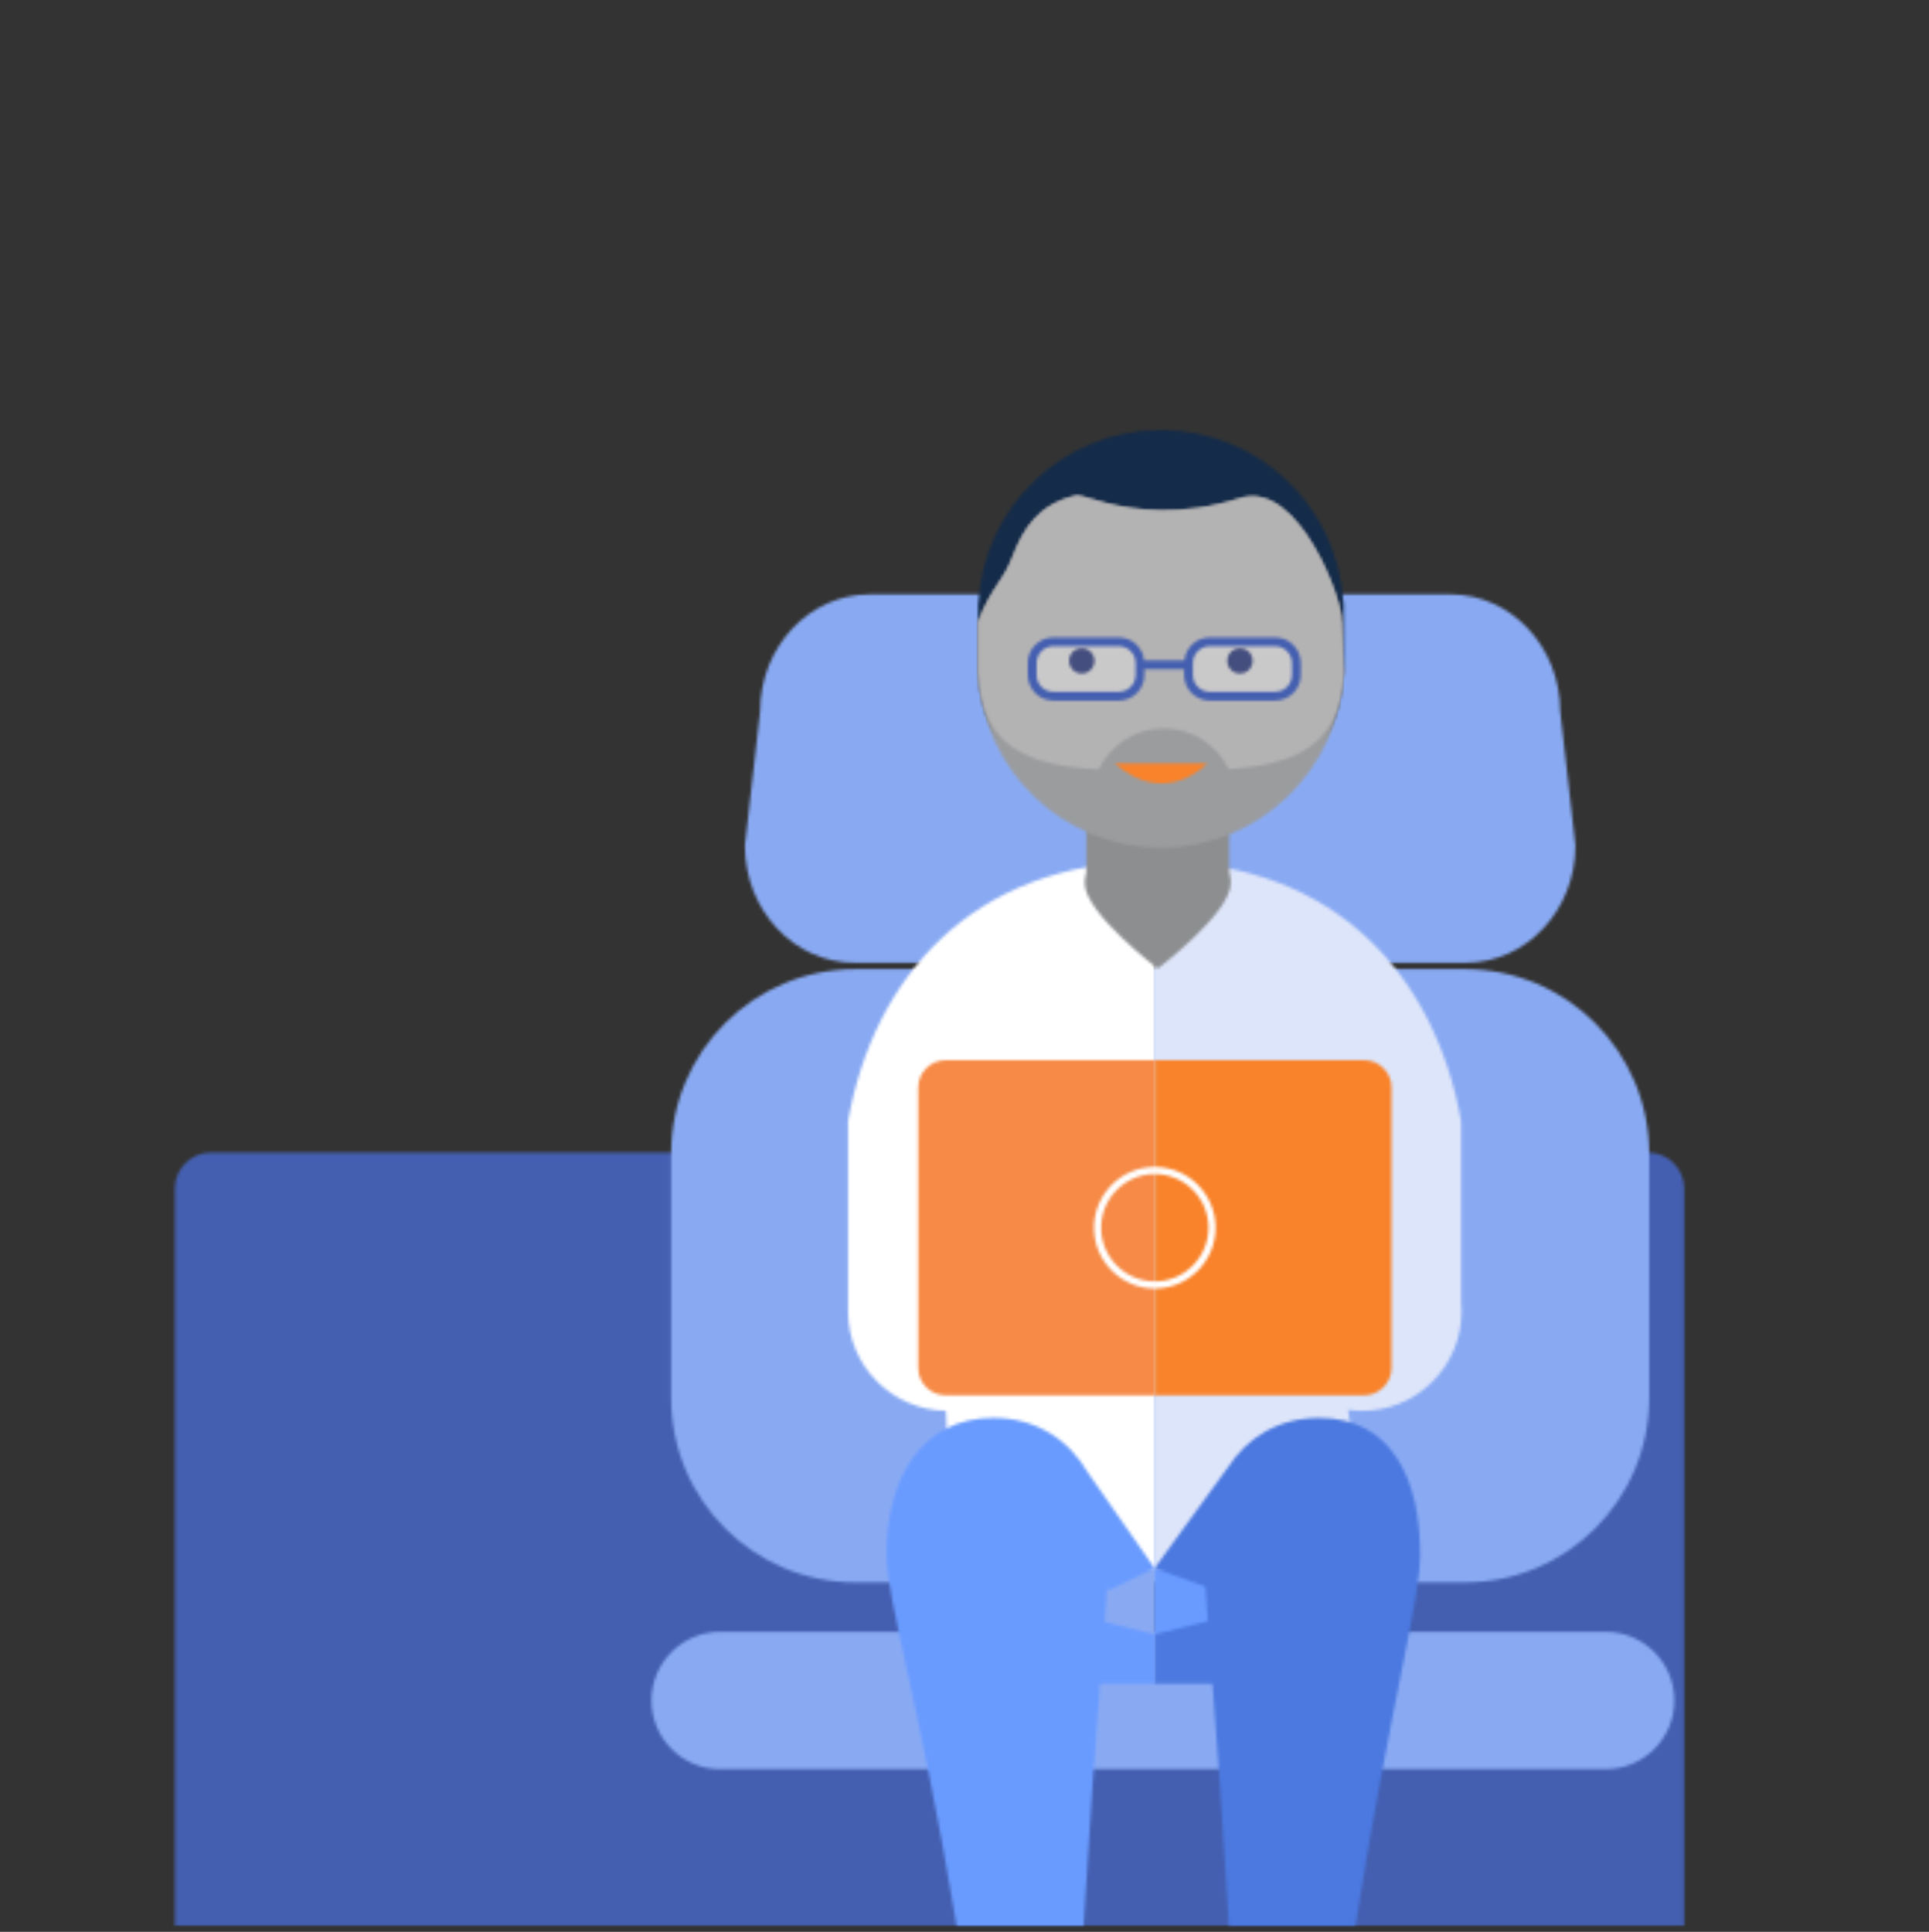 <?xml version="1.0" encoding="UTF-8"?>
<svg width="655px" height="656px" viewBox="0 0 655 656" version="1.1" xmlns="http://www.w3.org/2000/svg" xmlns:xlink="http://www.w3.org/1999/xlink">
    <rect x="0" y="0" width="655" height="656" fill="#333333" stroke="none"/>
    <!-- Generator: Sketch 50 (54983) - http://www.bohemiancoding.com/sketch -->
    <title>apvb 2</title>
    <desc>Created with Sketch.</desc>
    <defs>
        <polygon id="path-1" points="0.778 0.261 654.648 0.261 654.648 654.129 0.778 654.129"></polygon>
        <path d="M43.375,0.824 L240.511,0.824 C261.093,0.824 277.778,18.64 277.778,40.611 L282.942,86.148 C282.942,108.12 266.256,125.933 245.675,125.933 L38.206,125.933 C17.622,125.933 0.937,108.12 0.937,86.148 L6.105,40.611 C6.105,18.64 22.789,0.824 43.375,0.824 Z" id="path-3"></path>
        <polygon id="path-5" points="0.778 0.261 654.648 0.261 654.648 654.129 0.778 654.129"></polygon>
        <path d="M0.375,263.129 L0.375,12.631 C0.375,5.865 5.859,0.379 12.625,0.379 L500.623,0.379 C507.385,0.379 512.873,5.865 512.873,12.631 L512.873,263.129 L0.375,263.129 Z" id="path-7"></path>
        <polygon id="path-9" points="0.778 0.261 654.648 0.261 654.648 654.129 0.778 654.129"></polygon>
        <path d="M23.546,0.12 L324.198,0.12 C337.081,0.12 347.522,10.563 347.522,23.44 C347.522,36.324 337.081,46.767 324.198,46.767 L23.546,46.767 C10.664,46.767 0.222,36.324 0.222,23.44 C0.222,10.563 10.664,0.12 23.546,0.12 Z" id="path-11"></path>
        <polygon id="path-13" points="0.778 0.261 654.648 0.261 654.648 654.129 0.778 654.129"></polygon>
        <path d="M63.469,0.088 L270.412,0.088 C304.961,0.088 332.967,28.096 332.967,62.646 L332.967,145.772 C332.967,180.32 304.961,208.326 270.412,208.326 L63.469,208.326 C28.919,208.326 0.911,180.32 0.911,145.772 L0.911,62.646 C0.911,28.096 28.919,0.088 63.469,0.088 Z" id="path-15"></path>
        <polygon id="path-17" points="0.778 0.261 654.648 0.261 654.648 654.129 0.778 654.129"></polygon>
        <path d="M0.043,0.198 L43.619,0.198 C77.684,42.614 67.76,89.968 67.76,89.968 L0.043,89.968 L0.043,0.198 Z" id="path-19"></path>
        <polygon id="path-21" points="0.778 0.261 654.648 0.261 654.648 654.129 0.778 654.129"></polygon>
        <path d="M2.721,89.968 C-7.347,39.219 26.468,0.195 26.468,0.195 L70.045,0.197 L70.043,89.965 L2.721,89.968 Z" id="path-23"></path>
        <polygon id="path-25" points="0.778 0.261 654.648 0.261 654.648 654.129 0.778 654.129"></polygon>
        <path d="M0.673,2.857 C0.673,1.312 1.926,0.057 3.471,0.057 C5.02,0.057 6.272,1.312 6.272,2.857 C6.272,4.403 5.02,5.658 3.471,5.658 C1.926,5.658 0.673,4.403 0.673,2.857 Z" id="path-27"></path>
        <polygon id="path-29" points="0.778 0.261 654.648 0.261 654.648 654.129 0.778 654.129"></polygon>
        <path d="M0.815,2.857 C0.815,1.312 2.066,0.057 3.613,0.057 C5.161,0.057 6.415,1.312 6.415,2.857 C6.415,4.403 5.161,5.658 3.613,5.658 C2.066,5.658 0.815,4.403 0.815,2.857 Z" id="path-31"></path>
        <polygon id="path-33" points="0.778 0.261 654.648 0.261 654.648 654.129 0.778 654.129"></polygon>
        <path d="M0.04,176.897 L0.04,0.468 C62.648,0.468 95.604,40.782 104.116,88.685 L104.116,150.01 C104.221,151.094 104.283,152.194 104.283,153.306 C104.283,171.963 89.156,187.09 70.499,187.09 C68.899,187.09 67.337,186.939 65.795,186.724 C67.47,199.624 69.38,220.058 68.243,240.511 L0.047,240.511 L0.047,176.897 L0.04,176.897 Z" id="path-35"></path>
        <polygon id="path-37" points="0.778 0.261 654.648 0.261 654.648 654.129 0.778 654.129"></polygon>
        <path d="M25.298,173.129 C23.128,136.24 21.184,109.966 19.713,90.76 L0.043,90.76 L0.043,73.965 L18.097,69.496 C17.77,65.055 17.504,61.19 17.31,57.789 L0.043,51.507 L24.733,17.566 L24.733,17.58 C31.405,7.151 42.118,0.478 55.973,0.478 C80.355,0.478 90.225,21.128 90.225,46.602 C90.225,62.76 80.785,94.421 68.187,173.129 L25.298,173.129 Z" id="path-39"></path>
        <polygon id="path-41" points="0.778 0.261 654.648 0.261 654.648 654.129 0.778 654.129"></polygon>
        <path d="M0.963,88.68 C9.476,40.779 42.432,0.465 105.04,0.465 L105.04,171.172 L105.043,171.172 L105.043,240.507 L36.848,240.507 C35.72,220.236 34.762,199.975 34.18,187.057 C15.787,186.749 0.963,171.768 0.963,153.302 L0.963,88.68 Z" id="path-43"></path>
        <polygon id="path-45" points="0.778 0.261 654.648 0.261 654.648 654.129 0.778 654.129"></polygon>
        <path d="M23.866,173.129 C10.779,94.421 0.035,62.76 0.035,46.602 C0.035,21.128 11.882,0.478 36.264,0.478 C50.814,0.478 61.904,7.836 68.484,19.182 L68.484,19.174 L91.043,51.507 L75.317,59.08 L74.968,57.049 C74.767,60.698 74.481,64.889 74.12,69.776 L91.043,73.965 L91.043,90.76 L72.523,90.76 C71.052,109.966 69.108,136.24 66.938,173.129 L23.866,173.129 Z" id="path-47"></path>
        <polygon id="path-49" points="0.778 0.261 654.648 0.261 654.648 654.129 0.778 654.129"></polygon>
        <path d="M0.846,0.862 L49.398,0.862 L49.398,24.224 C49.732,25.426 49.909,26.672 49.909,27.944 C49.909,38.075 25.121,56.903 25.121,56.903 C25.121,56.903 0.333,38.075 0.333,27.944 C0.333,26.672 0.51,25.426 0.846,24.224 L0.846,0.862 Z" id="path-51"></path>
        <polygon id="path-53" points="0.778 0.261 654.648 0.261 654.648 654.129 0.778 654.129"></polygon>
        <path d="M0.208,58.679 C1.985,25.991 29.05,0.025 62.182,0.025 C95.319,0.025 122.383,25.991 124.16,58.679 L124.259,58.679 L124.259,64.973 L124.259,76.474 L124.259,82.768 L124.184,82.768 C123.481,97.565 117.765,107.802 108.672,114.609 C97.298,127.457 80.695,135.566 62.182,135.566 C42.924,135.566 25.723,126.78 14.339,113.011 C6.067,106.235 0.832,96.448 0.186,82.768 L0.109,82.768 L0.109,58.679 L0.208,58.679 Z" id="path-55"></path>
        <polygon id="path-57" points="0.778 0.261 654.648 0.261 654.648 654.129 0.778 654.129"></polygon>
        <path d="M33.522,0.306 C33.596,0.29 33.682,0.282 33.781,0.282 C35.043,0.282 38.339,1.549 43.364,2.818 C52.967,5.24 68.892,7.664 89.039,1.233 C109.082,-5.166 124.164,36.677 123.533,42.973 L123.631,42.973 L124.259,60.768 L124.184,60.768 C122.625,93.666 95.464,119.859 62.186,119.859 C28.904,119.859 1.746,93.666 0.188,60.768 L0.113,60.768 L0.113,42.973 L0.208,42.973 C5.303,30.288 8.356,30.288 12.055,20.625 C15.44,11.782 20.698,3.131 33.522,0.306 Z" id="path-59"></path>
        <polygon id="path-61" points="0.778 0.261 654.648 0.261 654.648 654.129 0.778 654.129"></polygon>
        <path d="M33.52,0.306 C33.593,0.29 33.679,0.282 33.778,0.282 C35.041,0.282 38.334,1.549 43.36,2.818 C52.964,5.24 68.888,7.664 89.035,1.233 C109.078,-5.166 124.16,36.677 123.53,42.973 L123.627,42.973 L124.259,60.768 L124.18,60.768 C123.006,85.609 107.228,91.684 85.243,93.167 C81.257,84.985 72.888,79.336 63.172,79.336 C53.412,79.336 45.008,85.042 41.045,93.286 C18.062,92.019 1.396,86.328 0.186,60.768 L0.109,60.768 L0.109,42.973 L0.208,42.973 C5.298,30.288 8.353,30.288 12.055,20.625 C15.438,11.782 20.697,3.131 33.52,0.306 Z" id="path-63"></path>
        <polygon id="path-65" points="0.778 0.261 654.648 0.261 654.648 654.129 0.778 654.129"></polygon>
        <path d="M7.759,0.956 L29.992,0.956 C33.95,0.956 37.187,4.195 37.187,8.147 L37.187,12.219 C37.187,16.176 33.95,19.414 29.992,19.414 L7.759,19.414 C3.804,19.414 0.568,16.176 0.568,12.219 L0.568,8.147 C0.568,4.195 3.804,0.956 7.759,0.956 Z" id="path-67"></path>
        <polygon id="path-69" points="0.778 0.261 654.648 0.261 654.648 654.129 0.778 654.129"></polygon>
        <path d="M7.676,0.956 L29.908,0.956 C33.866,0.956 37.104,4.195 37.104,8.147 L37.104,12.219 C37.104,16.176 33.866,19.414 29.908,19.414 L7.676,19.414 C3.722,19.414 0.484,16.176 0.484,12.219 L0.484,8.147 C0.484,4.195 3.722,0.956 7.676,0.956 Z" id="path-71"></path>
        <path d="M62.759,0.456 L84.992,0.456 C89.786,0.456 93.684,4.357 93.684,9.151 L93.684,13.22 C93.684,18.013 89.786,21.912 84.992,21.912 L62.759,21.912 C57.966,21.912 54.067,18.013 54.067,13.22 L54.067,11.296 L40.598,11.296 L40.598,13.22 C40.598,18.013 36.698,21.912 31.906,21.912 L9.676,21.912 C4.883,21.912 0.983,18.013 0.983,13.22 L0.983,9.151 C0.983,4.357 4.883,0.456 9.676,0.456 L31.906,0.456 C36.409,0.456 40.076,3.909 40.513,8.298 L54.151,8.298 C54.589,3.909 58.26,0.456 62.759,0.456 Z M57.065,13.22 C57.065,16.359 59.62,18.914 62.759,18.914 L84.992,18.914 C88.131,18.914 90.686,16.359 90.686,13.22 L90.686,9.151 C90.686,6.009 88.131,3.452 84.992,3.452 L62.759,3.452 C59.62,3.452 57.065,6.009 57.065,9.151 L57.065,13.22 Z M3.978,13.22 C3.978,16.359 6.533,18.914 9.676,18.914 L31.906,18.914 C35.048,18.914 37.602,16.359 37.602,13.22 L37.602,9.151 C37.602,6.009 35.048,3.452 31.906,3.452 L9.676,3.452 C6.533,3.452 3.978,6.009 3.978,9.151 L3.978,13.22 Z" id="path-73"></path>
        <path d="M0.011,4.41 C0.011,2.025 1.946,0.09 4.334,0.09 C6.718,0.09 8.653,2.025 8.653,4.41 C8.653,6.794 6.718,8.728 4.334,8.728 C1.946,8.728 0.011,6.794 0.011,4.41 Z" id="path-75"></path>
        <path d="M0.712,4.41 C0.712,2.025 2.646,0.09 5.035,0.09 C7.419,0.09 9.354,2.025 9.354,4.41 C9.354,6.794 7.419,8.728 5.035,8.728 C2.646,8.728 0.712,6.794 0.712,4.41 Z" id="path-77"></path>
        <path d="M0.496,0.251 C18.035,15.527 31.871,0.251 31.871,0.251 L0.496,0.251 Z" id="path-79"></path>
        <path d="M10.092,0.006 L81.125,0.006 L81.125,113.798 L10.092,113.798 C4.956,113.798 0.79,109.634 0.79,104.496 L0.79,9.31 C0.79,4.173 4.956,0.006 10.092,0.006 Z" id="path-81"></path>
        <path d="M0.122,0.006 L71.191,0.006 C76.329,0.006 80.494,4.173 80.494,9.31 L80.494,104.496 C80.494,109.634 76.329,113.798 71.191,113.798 L0.122,113.798 L0.122,0.006 Z" id="path-83"></path>
        <path d="M0.473,20.905 C0.473,9.515 9.734,0.251 21.122,0.251 C32.51,0.251 41.771,9.515 41.771,20.905 C41.771,32.293 32.51,41.554 21.122,41.554 C9.734,41.554 0.473,32.293 0.473,20.905 Z M2.901,20.905 C2.901,30.951 11.075,39.123 21.122,39.123 C31.169,39.123 39.343,30.951 39.343,20.905 C39.343,10.858 31.169,2.682 21.122,2.682 C11.075,2.682 2.901,10.858 2.901,20.905 Z" id="path-85"></path>
        <path d="M654.648,0.129 L0.778,0.129 L654.648,0.129 Z" id="path-87"></path>
        <path d="M0.347,263.129 L0.347,4.142 C0.347,2.064 2.027,0.379 4.104,0.379 L44.922,0.379 C46.998,0.379 48.685,2.064 48.685,4.142 L48.685,263.129 L0.347,263.129 Z" id="path-89"></path>
    </defs>
    <g id="Page-1" stroke="none" stroke-width="1" fill="none" fill-rule="evenodd">
        <g id="apvb">
            <g id="Group-796-Clipped">
                <g>
                    <mask id="mask-2" fill="white">
                        <use xlink:href="#path-1"></use>
                    </mask>
                    <g id="path-1"></g>
                    <g id="Group-796" mask="url(#mask-2)">
                        <g transform="translate(252, 201)" id="Group">
                            <g>
                                <g id="Fill-794-Clipped">
                                    <g>
                                        <g>
                                            <mask id="mask-4" fill="white">
                                                <use xlink:href="#path-3"></use>
                                            </mask>
                                            <g id="path-3"></g>
                                            <polygon id="Fill-794" fill="#89AAF3" fill-rule="nonzero" mask="url(#mask-4)" points="-3.155 130.026 287.037 130.026 287.037 -3.27 -3.155 -3.27"></polygon>
                                        </g>
                                    </g>
                                </g>
                            </g>
                        </g>
                    </g>
                </g>
            </g>
            <g id="Group-799-Clipped">
                <g>
                    <mask id="mask-6" fill="white">
                        <use xlink:href="#path-5"></use>
                    </mask>
                    <g id="path-5"></g>
                    <g id="Group-799" mask="url(#mask-6)">
                        <g transform="translate(59, 391)" id="Group">
                            <g>
                                <g id="Fill-797-Clipped">
                                    <g>
                                        <g>
                                            <mask id="mask-8" fill="white">
                                                <use xlink:href="#path-7"></use>
                                            </mask>
                                            <g id="path-7"></g>
                                            <polygon id="Fill-797" fill="#445FB0" fill-rule="nonzero" mask="url(#mask-8)" points="-3.72 329.952 516.967 329.952 516.967 -3.714 -3.72 -3.714"></polygon>
                                        </g>
                                    </g>
                                </g>
                            </g>
                        </g>
                    </g>
                </g>
            </g>
            <g id="Group-805-Clipped">
                <g>
                    <mask id="mask-10" fill="white">
                        <use xlink:href="#path-9"></use>
                    </mask>
                    <g id="path-9"></g>
                    <g id="Group-805" mask="url(#mask-10)">
                        <g transform="translate(221, 554)" id="Group">
                            <g>
                                <g id="Fill-803-Clipped">
                                    <g>
                                        <g>
                                            <mask id="mask-12" fill="white">
                                                <use xlink:href="#path-11"></use>
                                            </mask>
                                            <g id="path-11"></g>
                                            <polygon id="Fill-803" fill="#89AAF3" fill-rule="nonzero" mask="url(#mask-12)" points="-3.873 50.86 351.617 50.86 351.617 -3.974 -3.873 -3.974"></polygon>
                                        </g>
                                    </g>
                                </g>
                            </g>
                        </g>
                    </g>
                </g>
            </g>
            <g id="Group-808-Clipped">
                <g>
                    <mask id="mask-14" fill="white">
                        <use xlink:href="#path-13"></use>
                    </mask>
                    <g id="path-13"></g>
                    <g id="Group-808" mask="url(#mask-14)">
                        <g transform="translate(227, 329)" id="Group">
                            <g>
                                <g id="Fill-806-Clipped">
                                    <g>
                                        <g>
                                            <mask id="mask-16" fill="white">
                                                <use xlink:href="#path-15"></use>
                                            </mask>
                                            <g id="path-15"></g>
                                            <polygon id="Fill-806" fill="#89AAF3" fill-rule="nonzero" mask="url(#mask-16)" points="-3.183 212.419 337.06 212.419 337.06 -4.006 -3.183 -4.006"></polygon>
                                        </g>
                                    </g>
                                </g>
                            </g>
                        </g>
                    </g>
                </g>
            </g>
            <g id="Group-811-Clipped">
                <g>
                    <mask id="mask-18" fill="white">
                        <use xlink:href="#path-17"></use>
                    </mask>
                    <g id="path-17"></g>
                    <g id="Group-811" mask="url(#mask-18)">
                        <g transform="translate(392, 465)" id="Group">
                            <g>
                                <g id="Fill-809-Clipped">
                                    <g>
                                        <g>
                                            <mask id="mask-20" fill="white">
                                                <use xlink:href="#path-19"></use>
                                            </mask>
                                            <g id="path-19"></g>
                                            <polygon id="Fill-809" fill="#699BFF" fill-rule="nonzero" mask="url(#mask-20)" points="-4.05 94.063 73.199 94.063 73.199 -3.895 -4.05 -3.895"></polygon>
                                        </g>
                                    </g>
                                </g>
                            </g>
                        </g>
                    </g>
                </g>
            </g>
            <g id="Group-814-Clipped">
                <g>
                    <mask id="mask-22" fill="white">
                        <use xlink:href="#path-21"></use>
                    </mask>
                    <g id="path-21"></g>
                    <g id="Group-814" mask="url(#mask-22)">
                        <g transform="translate(322, 465)" id="Group">
                            <g>
                                <g id="Fill-812-Clipped">
                                    <g>
                                        <g>
                                            <mask id="mask-24" fill="white">
                                                <use xlink:href="#path-23"></use>
                                            </mask>
                                            <g id="path-23"></g>
                                            <polygon id="Fill-812" fill="#89AAF3" fill-rule="nonzero" mask="url(#mask-24)" points="63.631 -22.393 -33.487 24.748 13.664 121.884 110.782 74.743"></polygon>
                                        </g>
                                    </g>
                                </g>
                            </g>
                        </g>
                    </g>
                </g>
            </g>
            <g id="Group-817-Clipped">
                <g>
                    <mask id="mask-26" fill="white">
                        <use xlink:href="#path-25"></use>
                    </mask>
                    <g id="path-25"></g>
                    <g id="Group-817" mask="url(#mask-26)">
                        <g transform="translate(354, 413)" id="Group">
                            <g>
                                <g id="Fill-815-Clipped">
                                    <g>
                                        <g>
                                            <mask id="mask-28" fill="white">
                                                <use xlink:href="#path-27"></use>
                                            </mask>
                                            <g id="path-27"></g>
                                            <polygon id="Fill-815" fill="#699BFF" fill-rule="nonzero" mask="url(#mask-28)" points="-3.42 9.751 10.366 9.751 10.366 -4.038 -3.42 -4.038"></polygon>
                                        </g>
                                    </g>
                                </g>
                            </g>
                        </g>
                    </g>
                </g>
            </g>
            <g id="Group-820-Clipped">
                <g>
                    <mask id="mask-30" fill="white">
                        <use xlink:href="#path-29"></use>
                    </mask>
                    <g id="path-29"></g>
                    <g id="Group-820" mask="url(#mask-30)">
                        <g transform="translate(423, 413)" id="Group">
                            <g>
                                <g id="Fill-818-Clipped">
                                    <g>
                                        <g>
                                            <mask id="mask-32" fill="white">
                                                <use xlink:href="#path-31"></use>
                                            </mask>
                                            <g id="path-31"></g>
                                            <polygon id="Fill-818" fill="#699BFF" fill-rule="nonzero" mask="url(#mask-32)" points="-3.278 9.751 10.508 9.751 10.508 -4.038 -3.278 -4.038"></polygon>
                                        </g>
                                    </g>
                                </g>
                            </g>
                        </g>
                    </g>
                </g>
            </g>
            <g id="Group-823-Clipped">
                <g>
                    <mask id="mask-34" fill="white">
                        <use xlink:href="#path-33"></use>
                    </mask>
                    <g id="path-33"></g>
                    <g id="Group-823" mask="url(#mask-34)">
                        <g transform="translate(392, 292)" id="Group">
                            <g>
                                <g id="Fill-821-Clipped">
                                    <g>
                                        <g>
                                            <mask id="mask-36" fill="white">
                                                <use xlink:href="#path-35"></use>
                                            </mask>
                                            <g id="path-35"></g>
                                            <polygon id="Fill-821" fill="#DDE5FA" fill-rule="nonzero" mask="url(#mask-36)" points="-4.053 244.605 108.378 244.605 108.378 -3.625 -4.053 -3.625"></polygon>
                                        </g>
                                    </g>
                                </g>
                            </g>
                        </g>
                    </g>
                </g>
            </g>
            <g id="Group-826-Clipped">
                <g>
                    <mask id="mask-38" fill="white">
                        <use xlink:href="#path-37"></use>
                    </mask>
                    <g id="path-37"></g>
                    <g id="Group-826" mask="url(#mask-38)">
                        <g transform="translate(392, 481)" id="Group">
                            <g>
                                <g id="Fill-824-Clipped">
                                    <g>
                                        <g>
                                            <mask id="mask-40" fill="white">
                                                <use xlink:href="#path-39"></use>
                                            </mask>
                                            <g id="path-39"></g>
                                            <polygon id="Fill-824" fill="#4B79E0" fill-rule="nonzero" mask="url(#mask-40)" points="-4.05 239.872 94.319 239.872 94.319 -3.616 -4.05 -3.616"></polygon>
                                        </g>
                                    </g>
                                </g>
                            </g>
                        </g>
                    </g>
                </g>
            </g>
            <g id="Group-829-Clipped">
                <g>
                    <mask id="mask-42" fill="white">
                        <use xlink:href="#path-41"></use>
                    </mask>
                    <g id="path-41"></g>
                    <g id="Group-829" mask="url(#mask-42)">
                        <g transform="translate(287, 292)" id="Group">
                            <g>
                                <g id="Fill-827-Clipped">
                                    <g>
                                        <g>
                                            <mask id="mask-44" fill="white">
                                                <use xlink:href="#path-43"></use>
                                            </mask>
                                            <g id="path-43"></g>
                                            <polygon id="Fill-827" fill="#FFFFFF" fill-rule="nonzero" mask="url(#mask-44)" points="-3.129 244.601 109.138 244.601 109.138 -3.629 -3.129 -3.629"></polygon>
                                        </g>
                                    </g>
                                </g>
                            </g>
                        </g>
                    </g>
                </g>
            </g>
            <g id="Group-832-Clipped">
                <g>
                    <mask id="mask-46" fill="white">
                        <use xlink:href="#path-45"></use>
                    </mask>
                    <g id="path-45"></g>
                    <g id="Group-832" mask="url(#mask-46)">
                        <g transform="translate(301, 481)" id="Group">
                            <g>
                                <g id="Fill-830-Clipped">
                                    <g>
                                        <g>
                                            <mask id="mask-48" fill="white">
                                                <use xlink:href="#path-47"></use>
                                            </mask>
                                            <g id="path-47"></g>
                                            <polygon id="Fill-830" fill="#699BFF" fill-rule="nonzero" mask="url(#mask-48)" points="-4.059 239.872 95.138 239.872 95.138 -3.616 -4.059 -3.616"></polygon>
                                        </g>
                                    </g>
                                </g>
                            </g>
                        </g>
                    </g>
                </g>
            </g>
            <g id="Group-835-Clipped">
                <g>
                    <mask id="mask-50" fill="white">
                        <use xlink:href="#path-49"></use>
                    </mask>
                    <g id="path-49"></g>
                    <g id="Group-835" mask="url(#mask-50)">
                        <g transform="translate(368, 272)" id="Group">
                            <g>
                                <g id="Fill-833-Clipped">
                                    <g>
                                        <g>
                                            <mask id="mask-52" fill="white">
                                                <use xlink:href="#path-51"></use>
                                            </mask>
                                            <g id="path-51"></g>
                                            <polygon id="Fill-833" fill="#8C8E90" fill-rule="nonzero" mask="url(#mask-52)" points="-3.76 60.997 54.004 60.997 54.004 -3.232 -3.76 -3.232"></polygon>
                                        </g>
                                    </g>
                                </g>
                            </g>
                        </g>
                    </g>
                </g>
            </g>
            <g id="Group-838-Clipped">
                <g>
                    <mask id="mask-54" fill="white">
                        <use xlink:href="#path-53"></use>
                    </mask>
                    <g id="path-53"></g>
                    <g id="Group-838" mask="url(#mask-54)">
                        <g transform="translate(332, 146)" id="Group">
                            <g>
                                <g id="Fill-836-Clipped">
                                    <g>
                                        <g>
                                            <mask id="mask-56" fill="white">
                                                <use xlink:href="#path-55"></use>
                                            </mask>
                                            <g id="path-55"></g>
                                            <polygon id="Fill-836" fill="#142B49" fill-rule="nonzero" mask="url(#mask-56)" points="-3.983 139.66 128.354 139.66 128.354 -4.069 -3.983 -4.069"></polygon>
                                        </g>
                                    </g>
                                </g>
                            </g>
                        </g>
                    </g>
                </g>
            </g>
            <g id="Group-841-Clipped">
                <g>
                    <mask id="mask-58" fill="white">
                        <use xlink:href="#path-57"></use>
                    </mask>
                    <g id="path-57"></g>
                    <g id="Group-841" mask="url(#mask-58)">
                        <g transform="translate(332, 168)" id="Group">
                            <g>
                                <g id="Fill-839-Clipped">
                                    <g>
                                        <g>
                                            <mask id="mask-60" fill="white">
                                                <use xlink:href="#path-59"></use>
                                            </mask>
                                            <g id="path-59"></g>
                                            <polygon id="Fill-839" fill="#9B9C9E" fill-rule="nonzero" mask="url(#mask-60)" points="-3.98 123.953 128.353 123.953 128.353 -3.814 -3.98 -3.814"></polygon>
                                        </g>
                                    </g>
                                </g>
                            </g>
                        </g>
                    </g>
                </g>
            </g>
            <g id="Group-844-Clipped">
                <g>
                    <mask id="mask-62" fill="white">
                        <use xlink:href="#path-61"></use>
                    </mask>
                    <g id="path-61"></g>
                    <g id="Group-844" mask="url(#mask-62)">
                        <g transform="translate(332, 168)" id="Group">
                            <g>
                                <g id="Fill-842-Clipped">
                                    <g>
                                        <g>
                                            <mask id="mask-64" fill="white">
                                                <use xlink:href="#path-63"></use>
                                            </mask>
                                            <g id="path-63"></g>
                                            <polygon id="Fill-842" fill="#B4B3B4" fill-rule="nonzero" mask="url(#mask-64)" points="-3.983 97.38 128.354 97.38 128.354 -3.813 -3.983 -3.813"></polygon>
                                        </g>
                                    </g>
                                </g>
                            </g>
                        </g>
                    </g>
                </g>
            </g>
            <g id="Group-847-Clipped">
                <g>
                    <mask id="mask-66" fill="white">
                        <use xlink:href="#path-65"></use>
                    </mask>
                    <g id="path-65"></g>
                    <g id="Group-847" mask="url(#mask-66)">
                        <g transform="translate(403, 217)" id="Group">
                            <g>
                                <g id="Fill-845-Clipped">
                                    <g>
                                        <g>
                                            <mask id="mask-68" fill="white">
                                                <use xlink:href="#path-67"></use>
                                            </mask>
                                            <g id="path-67"></g>
                                            <polygon id="Fill-845" fill="#CAC9CA" fill-rule="nonzero" mask="url(#mask-68)" points="-3.525 23.507 41.282 23.507 41.282 -3.137 -3.525 -3.137"></polygon>
                                        </g>
                                    </g>
                                </g>
                            </g>
                        </g>
                    </g>
                </g>
            </g>
            <g id="Group-850-Clipped">
                <g>
                    <mask id="mask-70" fill="white">
                        <use xlink:href="#path-69"></use>
                    </mask>
                    <g id="path-69"></g>
                    <g id="Group-850" mask="url(#mask-70)">
                        <g transform="translate(350, 217)" id="Group">
                            <g>
                                <g id="Fill-848-Clipped">
                                    <g>
                                        <g>
                                            <mask id="mask-72" fill="white">
                                                <use xlink:href="#path-71"></use>
                                            </mask>
                                            <g id="path-71"></g>
                                            <polygon id="Fill-848" fill="#CAC9CA" fill-rule="nonzero" mask="url(#mask-72)" points="-3.609 23.507 41.198 23.507 41.198 -3.137 -3.609 -3.137"></polygon>
                                        </g>
                                    </g>
                                </g>
                            </g>
                        </g>
                    </g>
                </g>
            </g>
            <g id="Group-853" transform="translate(348, 216)">
                <g id="Group">
                    <g id="Fill-851-Clipped">
                        <g>
                            <mask id="mask-74" fill="white">
                                <use xlink:href="#path-73"></use>
                            </mask>
                            <g id="path-73"></g>
                            <polygon id="Fill-851" fill="#445FB0" fill-rule="nonzero" mask="url(#mask-74)" points="-3.11 26.006 97.779 26.006 97.779 -3.637 -3.11 -3.637"></polygon>
                        </g>
                    </g>
                </g>
            </g>
            <g id="Group-856-Clipped" transform="translate(363, 220)">
                <g id="Group-856">
                    <g id="Group">
                        <g id="Fill-854-Clipped">
                            <g>
                                <mask id="mask-76" fill="white">
                                    <use xlink:href="#path-75"></use>
                                </mask>
                                <g id="path-75"></g>
                                <polygon id="Fill-854" fill="#454F7F" fill-rule="nonzero" mask="url(#mask-76)" points="-4.082 12.823 12.747 12.823 12.747 -4.003 -4.082 -4.003"></polygon>
                            </g>
                        </g>
                    </g>
                </g>
            </g>
            <g id="Group-859-Clipped" transform="translate(416, 220)">
                <g id="Group-859">
                    <g id="Group">
                        <g id="Fill-857-Clipped">
                            <g>
                                <mask id="mask-78" fill="white">
                                    <use xlink:href="#path-77"></use>
                                </mask>
                                <g id="path-77"></g>
                                <polygon id="Fill-857" fill="#454F7F" fill-rule="nonzero" mask="url(#mask-78)" points="-3.381 12.823 13.449 12.823 13.449 -4.003 -3.381 -4.003"></polygon>
                            </g>
                        </g>
                    </g>
                </g>
            </g>
            <g id="Group-862-Clipped" transform="translate(378, 259)">
                <g id="Group-862">
                    <g id="Group">
                        <g id="Fill-860-Clipped">
                            <g>
                                <mask id="mask-80" fill="white">
                                    <use xlink:href="#path-79"></use>
                                </mask>
                                <g id="path-79"></g>
                                <polygon id="Fill-860" fill="#F9832B" fill-rule="nonzero" mask="url(#mask-80)" points="-3.597 11.134 35.967 11.134 35.967 -3.843 -3.597 -3.843"></polygon>
                            </g>
                        </g>
                    </g>
                </g>
            </g>
            <g id="Group-865-Clipped" transform="translate(311, 360)">
                <g id="Group-865">
                    <g id="Group">
                        <g id="Fill-863-Clipped">
                            <g>
                                <mask id="mask-82" fill="white">
                                    <use xlink:href="#path-81"></use>
                                </mask>
                                <g id="path-81"></g>
                                <polygon id="Fill-863" fill="#F68A46" fill-rule="nonzero" mask="url(#mask-82)" points="-3.303 117.892 85.22 117.892 85.22 -4.087 -3.303 -4.087"></polygon>
                            </g>
                        </g>
                    </g>
                </g>
            </g>
            <g id="Group-868-Clipped" transform="translate(392, 360)">
                <g id="Group-868">
                    <g id="Group">
                        <g id="Fill-866-Clipped">
                            <g>
                                <mask id="mask-84" fill="white">
                                    <use xlink:href="#path-83"></use>
                                </mask>
                                <g id="path-83"></g>
                                <polygon id="Fill-866" fill="#F9832B" fill-rule="nonzero" mask="url(#mask-84)" points="-3.971 117.892 84.589 117.892 84.589 -4.087 -3.971 -4.087"></polygon>
                            </g>
                        </g>
                    </g>
                </g>
            </g>
            <g id="Group-871-Clipped" transform="translate(371, 396)">
                <g id="Group-871">
                    <g id="Group">
                        <g id="Fill-869-Clipped">
                            <g>
                                <mask id="mask-86" fill="white">
                                    <use xlink:href="#path-85"></use>
                                </mask>
                                <g id="path-85"></g>
                                <polygon id="Fill-869" fill="#FFFFFF" fill-rule="nonzero" mask="url(#mask-86)" points="-3.621 45.648 45.866 45.648 45.866 -3.843 -3.621 -3.843"></polygon>
                            </g>
                        </g>
                    </g>
                </g>
            </g>
            <g id="Group-874-Clipped" transform="translate(0, 654)">
                <g>
                    <mask id="mask-88" fill="white">
                        <use xlink:href="#path-87"></use>
                    </mask>
                    <g id="path-87"></g>
                    <g id="Group-874" mask="url(#mask-88)">
                        <g transform="translate(3, -263)" id="Group">
                            <g>
                                <g id="Fill-872-Clipped">
                                    <g>
                                        <g>
                                            <mask id="mask-90" fill="white">
                                                <use xlink:href="#path-89"></use>
                                            </mask>
                                            <g id="path-89"></g>
                                            <polygon id="Fill-872" fill="#DDE5FA" fill-rule="nonzero" mask="url(#mask-90)" points="-3.747 329.952 52.779 329.952 52.779 -3.714 -3.747 -3.714"></polygon>
                                        </g>
                                    </g>
                                </g>
                            </g>
                        </g>
                    </g>
                </g>
            </g>
        </g>
    </g>
</svg>